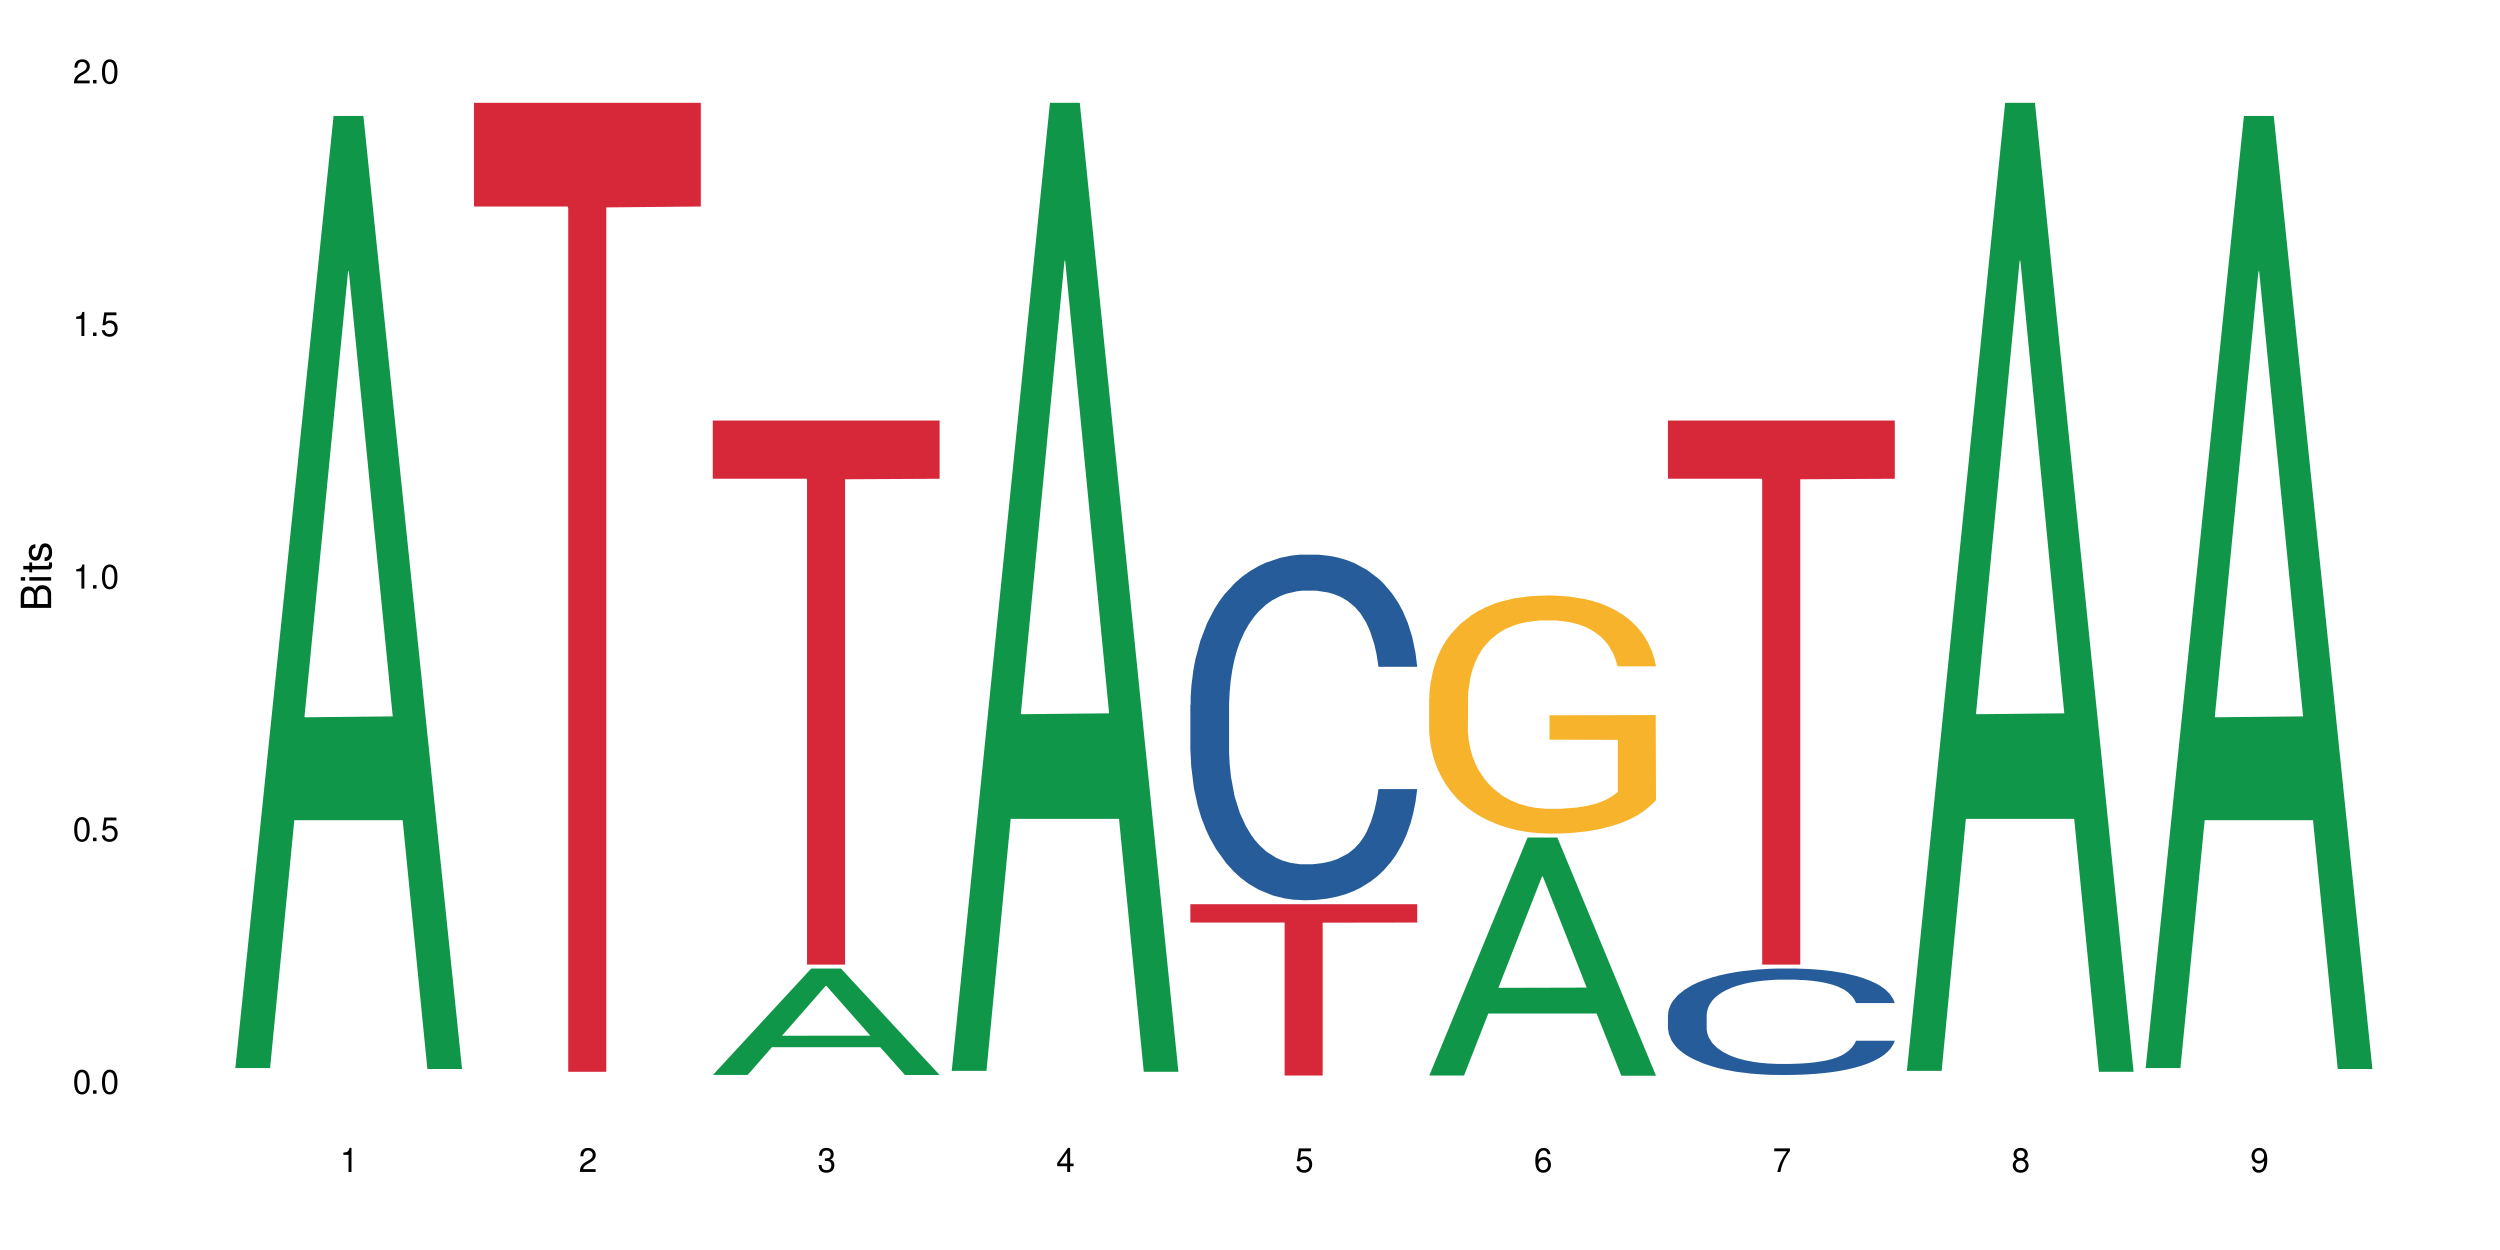 <?xml version="1.0" encoding="UTF-8"?>
<svg xmlns="http://www.w3.org/2000/svg" xmlns:xlink="http://www.w3.org/1999/xlink" width="720" height="360" viewBox="0 0 720 360">
<defs>
<g>
<g id="glyph-0-0">
</g>
<g id="glyph-0-1">
<path d="M 2.641 -6.938 C 2 -6.938 1.422 -6.656 1.078 -6.172 C 0.641 -5.562 0.406 -4.641 0.406 -3.359 C 0.406 -1.016 1.188 0.219 2.641 0.219 C 4.078 0.219 4.859 -1.016 4.859 -3.297 C 4.859 -4.641 4.656 -5.547 4.203 -6.172 C 3.844 -6.656 3.281 -6.938 2.641 -6.938 Z M 2.641 -6.188 C 3.547 -6.188 4 -5.25 4 -3.375 C 4 -1.406 3.562 -0.484 2.625 -0.484 C 1.734 -0.484 1.281 -1.438 1.281 -3.344 C 1.281 -5.25 1.734 -6.188 2.641 -6.188 Z M 2.641 -6.188 "/>
</g>
<g id="glyph-0-2">
<path d="M 1.828 -1 L 0.828 -1 L 0.828 0 L 1.828 0 Z M 1.828 -1 "/>
</g>
<g id="glyph-0-3">
<path d="M 4.562 -6.797 L 1.062 -6.797 L 0.547 -3.094 L 1.328 -3.094 C 1.719 -3.562 2.047 -3.734 2.578 -3.734 C 3.484 -3.734 4.062 -3.109 4.062 -2.094 C 4.062 -1.125 3.484 -0.531 2.578 -0.531 C 1.828 -0.531 1.375 -0.906 1.188 -1.672 L 0.328 -1.672 C 0.453 -1.109 0.547 -0.844 0.75 -0.594 C 1.125 -0.078 1.828 0.219 2.594 0.219 C 3.969 0.219 4.922 -0.781 4.922 -2.219 C 4.922 -3.562 4.031 -4.484 2.719 -4.484 C 2.25 -4.484 1.859 -4.359 1.469 -4.062 L 1.734 -5.969 L 4.562 -5.969 Z M 4.562 -6.797 "/>
</g>
<g id="glyph-0-4">
<path d="M 2.484 -4.938 L 2.484 0 L 3.328 0 L 3.328 -6.938 L 2.766 -6.938 C 2.469 -5.875 2.281 -5.734 0.984 -5.562 L 0.984 -4.938 Z M 2.484 -4.938 "/>
</g>
<g id="glyph-0-5">
<path d="M 4.859 -0.828 L 1.281 -0.828 C 1.359 -1.406 1.672 -1.781 2.5 -2.281 L 3.469 -2.828 C 4.406 -3.344 4.906 -4.062 4.906 -4.906 C 4.906 -5.484 4.672 -6.031 4.266 -6.406 C 3.859 -6.766 3.375 -6.938 2.719 -6.938 C 1.859 -6.938 1.219 -6.625 0.844 -6.031 C 0.609 -5.672 0.5 -5.234 0.484 -4.531 L 1.328 -4.531 C 1.359 -5.016 1.406 -5.281 1.531 -5.516 C 1.75 -5.938 2.188 -6.203 2.703 -6.203 C 3.469 -6.203 4.031 -5.641 4.031 -4.891 C 4.031 -4.344 3.719 -3.859 3.125 -3.516 L 2.234 -3 C 0.812 -2.172 0.406 -1.531 0.328 -0.016 L 4.859 -0.016 Z M 4.859 -0.828 "/>
</g>
<g id="glyph-0-6">
<path d="M 2.125 -3.188 L 2.578 -3.188 C 3.5 -3.188 3.984 -2.766 3.984 -1.922 C 3.984 -1.062 3.469 -0.531 2.594 -0.531 C 1.656 -0.531 1.203 -1 1.156 -2.016 L 0.312 -2.016 C 0.344 -1.453 0.438 -1.094 0.609 -0.781 C 0.953 -0.109 1.625 0.219 2.547 0.219 C 3.953 0.219 4.859 -0.625 4.859 -1.938 C 4.859 -2.828 4.516 -3.297 3.703 -3.594 C 4.344 -3.844 4.656 -4.328 4.656 -5.031 C 4.656 -6.219 3.875 -6.938 2.578 -6.938 C 1.203 -6.938 0.484 -6.172 0.453 -4.703 L 1.297 -4.703 C 1.312 -5.125 1.344 -5.359 1.453 -5.578 C 1.641 -5.969 2.062 -6.203 2.594 -6.203 C 3.344 -6.203 3.797 -5.75 3.797 -5 C 3.797 -4.516 3.609 -4.219 3.25 -4.047 C 3.016 -3.953 2.703 -3.922 2.125 -3.906 Z M 2.125 -3.188 "/>
</g>
<g id="glyph-0-7">
<path d="M 3.141 -1.672 L 3.141 0 L 3.984 0 L 3.984 -1.672 L 4.984 -1.672 L 4.984 -2.438 L 3.984 -2.438 L 3.984 -6.938 L 3.359 -6.938 L 0.266 -2.578 L 0.266 -1.672 Z M 3.141 -2.438 L 1 -2.438 L 3.141 -5.5 Z M 3.141 -2.438 "/>
</g>
<g id="glyph-0-8">
<path d="M 4.781 -5.125 C 4.609 -6.266 3.891 -6.938 2.844 -6.938 C 2.094 -6.938 1.422 -6.578 1.031 -5.953 C 0.594 -5.266 0.406 -4.422 0.406 -3.172 C 0.406 -2 0.578 -1.25 0.984 -0.641 C 1.359 -0.078 1.953 0.219 2.703 0.219 C 3.984 0.219 4.922 -0.75 4.922 -2.094 C 4.922 -3.375 4.062 -4.281 2.844 -4.281 C 2.172 -4.281 1.641 -4.031 1.281 -3.516 C 1.281 -5.234 1.828 -6.188 2.797 -6.188 C 3.391 -6.188 3.797 -5.797 3.938 -5.125 Z M 2.734 -3.531 C 3.547 -3.531 4.062 -2.953 4.062 -2.031 C 4.062 -1.156 3.484 -0.531 2.703 -0.531 C 1.922 -0.531 1.328 -1.188 1.328 -2.078 C 1.328 -2.938 1.906 -3.531 2.734 -3.531 Z M 2.734 -3.531 "/>
</g>
<g id="glyph-0-9">
<path d="M 4.984 -6.797 L 0.438 -6.797 L 0.438 -5.969 L 4.109 -5.969 C 2.5 -3.656 1.828 -2.234 1.328 0 L 2.219 0 C 2.594 -2.172 3.453 -4.047 4.984 -6.094 Z M 4.984 -6.797 "/>
</g>
<g id="glyph-0-10">
<path d="M 3.75 -3.656 C 4.469 -4.094 4.688 -4.438 4.688 -5.078 C 4.688 -6.172 3.844 -6.938 2.641 -6.938 C 1.438 -6.938 0.594 -6.172 0.594 -5.094 C 0.594 -4.438 0.812 -4.094 1.516 -3.656 C 0.734 -3.266 0.359 -2.703 0.359 -1.922 C 0.359 -0.656 1.281 0.219 2.641 0.219 C 3.984 0.219 4.922 -0.656 4.922 -1.922 C 4.922 -2.703 4.531 -3.266 3.75 -3.656 Z M 2.641 -6.188 C 3.359 -6.188 3.812 -5.75 3.812 -5.062 C 3.812 -4.406 3.344 -3.984 2.641 -3.984 C 1.922 -3.984 1.453 -4.406 1.453 -5.078 C 1.453 -5.75 1.922 -6.188 2.641 -6.188 Z M 2.641 -3.266 C 3.484 -3.266 4.062 -2.719 4.062 -1.906 C 4.062 -1.078 3.484 -0.531 2.625 -0.531 C 1.797 -0.531 1.219 -1.094 1.219 -1.906 C 1.219 -2.719 1.781 -3.266 2.641 -3.266 Z M 2.641 -3.266 "/>
</g>
<g id="glyph-0-11">
<path d="M 0.516 -1.578 C 0.672 -0.453 1.406 0.219 2.438 0.219 C 3.188 0.219 3.859 -0.141 4.266 -0.766 C 4.688 -1.453 4.891 -2.297 4.891 -3.547 C 4.891 -4.719 4.703 -5.453 4.312 -6.078 C 3.938 -6.641 3.344 -6.938 2.594 -6.938 C 1.297 -6.938 0.359 -5.969 0.359 -4.625 C 0.359 -3.344 1.234 -2.453 2.453 -2.453 C 3.094 -2.453 3.578 -2.672 4.016 -3.203 C 4 -1.484 3.469 -0.531 2.5 -0.531 C 1.906 -0.531 1.484 -0.906 1.359 -1.578 Z M 2.578 -6.203 C 3.375 -6.203 3.969 -5.531 3.969 -4.641 C 3.969 -3.797 3.391 -3.188 2.547 -3.188 C 1.734 -3.188 1.234 -3.766 1.234 -4.688 C 1.234 -5.562 1.797 -6.203 2.578 -6.203 Z M 2.578 -6.203 "/>
</g>
<g id="glyph-1-0">
</g>
<g id="glyph-1-1">
<path d="M 0 -0.953 L 0 -4.891 C 0 -5.719 -0.234 -6.344 -0.734 -6.797 C -1.188 -7.234 -1.812 -7.469 -2.5 -7.469 C -3.547 -7.469 -4.188 -7 -4.625 -5.875 C -4.984 -6.688 -5.625 -7.094 -6.531 -7.094 C -7.172 -7.094 -7.734 -6.859 -8.141 -6.391 C -8.562 -5.922 -8.75 -5.344 -8.75 -4.5 L -8.75 -0.953 Z M -4.984 -2.062 L -7.766 -2.062 L -7.766 -4.219 C -7.766 -4.844 -7.688 -5.203 -7.453 -5.5 C -7.219 -5.812 -6.859 -5.969 -6.375 -5.969 C -5.891 -5.969 -5.531 -5.812 -5.297 -5.5 C -5.062 -5.203 -4.984 -4.844 -4.984 -4.219 Z M -0.984 -2.062 L -4 -2.062 L -4 -4.781 C -4 -5.766 -3.438 -6.359 -2.484 -6.359 C -1.547 -6.359 -0.984 -5.766 -0.984 -4.781 Z M -0.984 -2.062 "/>
</g>
<g id="glyph-1-2">
<path d="M -6.281 -1.797 L -6.281 -0.797 L 0 -0.797 L 0 -1.797 Z M -8.75 -1.797 L -8.75 -0.797 L -7.484 -0.797 L -7.484 -1.797 Z M -8.75 -1.797 "/>
</g>
<g id="glyph-1-3">
<path d="M -6.281 -3.047 L -6.281 -2.016 L -8.016 -2.016 L -8.016 -1.016 L -6.281 -1.016 L -6.281 -0.172 L -5.469 -0.172 L -5.469 -1.016 L -0.719 -1.016 C -0.078 -1.016 0.281 -1.453 0.281 -2.234 C 0.281 -2.5 0.25 -2.719 0.188 -3.047 L -0.641 -3.047 C -0.609 -2.906 -0.594 -2.766 -0.594 -2.562 C -0.594 -2.141 -0.719 -2.016 -1.156 -2.016 L -5.469 -2.016 L -5.469 -3.047 Z M -6.281 -3.047 "/>
</g>
<g id="glyph-1-4">
<path d="M -4.531 -5.25 C -5.766 -5.25 -6.469 -4.422 -6.469 -2.969 C -6.469 -1.516 -5.719 -0.562 -4.547 -0.562 C -3.562 -0.562 -3.094 -1.062 -2.734 -2.562 L -2.516 -3.484 C -2.344 -4.188 -2.094 -4.469 -1.641 -4.469 C -1.047 -4.469 -0.641 -3.875 -0.641 -3 C -0.641 -2.453 -0.797 -2 -1.062 -1.75 C -1.25 -1.594 -1.422 -1.531 -1.875 -1.469 L -1.875 -0.406 C -0.422 -0.453 0.281 -1.266 0.281 -2.922 C 0.281 -4.5 -0.5 -5.516 -1.719 -5.516 C -2.656 -5.516 -3.172 -4.984 -3.469 -3.734 L -3.703 -2.766 C -3.891 -1.953 -4.156 -1.609 -4.594 -1.609 C -5.188 -1.609 -5.547 -2.125 -5.547 -2.938 C -5.547 -3.75 -5.203 -4.172 -4.531 -4.203 Z M -4.531 -5.25 "/>
</g>
</g>
</defs>
<rect x="-72" y="-36" width="864" height="432" fill="rgb(100%, 100%, 100%)" fill-opacity="1"/>
<path fill-rule="nonzero" fill="rgb(6.275%, 58.824%, 28.235%)" fill-opacity="1" d="M 67.73 307.605 L 67.801 307.348 L 96.07 33.391 L 104.656 33.391 L 133.066 307.863 L 123.082 307.863 L 115.965 236.219 L 84.762 236.219 L 77.781 307.605 L 67.73 307.605 L 87.766 206.578 L 113.102 206.32 L 100.469 78.234 L 100.328 77.977 L 100.188 78.75 L 87.695 206.32 L 87.766 206.578 Z M 67.73 307.605 "/>
<path fill-rule="nonzero" fill="rgb(83.922%, 15.686%, 22.353%)" fill-opacity="1" d="M 136.504 29.602 L 201.836 29.602 L 201.836 59.473 L 174.609 59.734 L 174.609 308.68 L 163.652 308.68 L 163.652 59.996 L 163.496 59.473 L 136.504 59.473 Z M 136.504 29.602 "/>
<path fill-rule="nonzero" fill="rgb(6.275%, 58.824%, 28.235%)" fill-opacity="1" d="M 205.277 309.578 L 205.348 309.551 L 233.617 278.941 L 242.203 278.941 L 270.609 309.605 L 260.629 309.605 L 253.508 301.602 L 222.309 301.602 L 215.328 309.578 L 205.277 309.578 L 225.309 298.289 L 250.648 298.262 L 238.012 283.949 L 237.875 283.922 L 237.734 284.008 L 225.238 298.262 L 225.309 298.289 Z M 205.277 309.578 "/>
<path fill-rule="nonzero" fill="rgb(83.922%, 15.686%, 22.353%)" fill-opacity="1" d="M 205.277 121.109 L 270.609 121.109 L 270.609 137.883 L 243.383 138.031 L 243.383 277.812 L 232.426 277.812 L 232.426 138.176 L 232.266 137.883 L 205.277 137.883 Z M 205.277 121.109 "/>
<path fill-rule="nonzero" fill="rgb(6.275%, 58.824%, 28.235%)" fill-opacity="1" d="M 274.051 308.418 L 274.117 308.156 L 302.387 29.602 L 310.973 29.602 L 339.383 308.68 L 329.402 308.68 L 322.281 235.832 L 291.082 235.832 L 284.102 308.418 L 274.051 308.418 L 294.082 205.695 L 319.422 205.434 L 306.785 75.195 L 306.645 74.934 L 306.508 75.719 L 294.012 205.434 L 294.082 205.695 Z M 274.051 308.418 "/>
<path fill-rule="nonzero" fill="rgb(14.51%, 36.078%, 60%)" fill-opacity="1" d="M 342.82 203.047 L 342.902 202.957 L 342.902 200.773 L 343.141 197.316 L 343.699 192.949 L 344.258 189.945 L 345.691 184.578 L 347.684 179.391 L 349.754 175.387 L 351.266 173.023 L 352.621 171.203 L 355.73 167.836 L 357.723 166.105 L 359.871 164.559 L 362.5 163.012 L 364.414 162.102 L 368.715 160.648 L 371.902 160.012 L 374.375 159.738 L 379.711 159.738 L 382.898 160.102 L 385.211 160.555 L 387.758 161.285 L 389.91 162.102 L 393.656 164.105 L 397 166.652 L 398.516 168.109 L 400.906 170.93 L 402.738 173.66 L 404.012 176.023 L 405.445 179.391 L 406.723 183.484 L 407.68 188.125 L 408.156 192.039 L 397 192.039 L 396.445 188.398 L 395.805 185.578 L 394.609 181.848 L 393.414 179.207 L 391.742 176.57 L 390.23 174.84 L 388.156 173.113 L 386.324 172.02 L 384.414 171.203 L 382.578 170.656 L 379.074 170.109 L 375.012 170.109 L 373.496 170.293 L 370.391 171.02 L 368.715 171.656 L 366.324 172.93 L 364.652 174.113 L 362.66 175.934 L 361.305 177.48 L 359.633 179.844 L 358.438 181.938 L 357.082 184.941 L 356.285 187.215 L 355.57 189.762 L 354.934 192.766 L 354.453 195.949 L 354.137 199.316 L 353.977 202.594 L 353.977 216.695 L 354.137 219.973 L 354.535 223.793 L 355.57 229.344 L 357.082 234.164 L 358.836 237.984 L 360.508 240.715 L 361.465 241.988 L 362.742 243.445 L 364.734 245.266 L 367.602 247.086 L 369.273 247.812 L 371.824 248.539 L 374.453 248.906 L 377.957 248.906 L 381.066 248.539 L 383.137 248.086 L 385.289 247.359 L 388.238 245.812 L 390.07 244.355 L 391.664 242.625 L 392.859 240.898 L 393.656 239.441 L 394.852 236.621 L 395.805 233.527 L 396.523 230.344 L 397 227.25 L 408.156 227.25 L 407.68 230.891 L 406.961 234.438 L 406.242 237.078 L 405.129 240.262 L 403.852 243.082 L 402.02 246.266 L 400.508 248.359 L 398.516 250.633 L 396.684 252.363 L 394.691 253.91 L 391.742 255.73 L 389.832 256.637 L 387.758 257.457 L 385.289 258.184 L 382.18 258.82 L 378.836 259.188 L 375.727 259.277 L 372.383 259.094 L 369.91 258.73 L 366.645 257.914 L 362.582 256.273 L 359.633 254.547 L 357.324 252.816 L 355.332 250.996 L 353.102 248.539 L 350.23 244.539 L 348.48 241.445 L 347.285 238.895 L 345.93 235.348 L 344.973 232.164 L 343.859 227.066 L 343.062 220.609 L 342.82 215.602 Z M 342.82 203.047 "/>
<path fill-rule="nonzero" fill="rgb(83.922%, 15.686%, 22.353%)" fill-opacity="1" d="M 342.82 260.406 L 408.156 260.406 L 408.156 265.688 L 380.926 265.734 L 380.926 309.762 L 369.973 309.762 L 369.973 265.781 L 369.812 265.688 L 342.82 265.688 Z M 342.82 260.406 "/>
<path fill-rule="nonzero" fill="rgb(6.275%, 58.824%, 28.235%)" fill-opacity="1" d="M 411.594 309.746 L 411.664 309.68 L 439.934 241.211 L 448.52 241.211 L 476.93 309.809 L 466.945 309.809 L 459.828 291.902 L 428.625 291.902 L 421.645 309.746 L 411.594 309.746 L 431.629 284.496 L 456.965 284.43 L 444.332 252.418 L 444.191 252.355 L 444.051 252.547 L 431.559 284.43 L 431.629 284.496 Z M 411.594 309.746 "/>
<path fill-rule="nonzero" fill="rgb(96.863%, 70.196%, 16.863%)" fill-opacity="1" d="M 411.594 200.867 L 411.676 200.805 L 411.676 199.551 L 411.992 196.73 L 412.789 192.848 L 413.824 189.652 L 414.941 187.145 L 415.656 185.832 L 416.852 183.953 L 417.891 182.574 L 420.52 179.754 L 423.863 177.121 L 425.695 175.996 L 427.77 174.93 L 430.715 173.738 L 432.07 173.301 L 436.215 172.301 L 440.914 171.672 L 446.094 171.484 L 448.484 171.547 L 451.75 171.797 L 456.211 172.488 L 458.762 173.113 L 460.754 173.738 L 462.824 174.555 L 465.375 175.809 L 467.766 177.312 L 469.68 178.812 L 471.59 180.695 L 473.184 182.699 L 474.539 184.891 L 475.734 187.523 L 476.449 189.715 L 476.93 191.906 L 465.855 191.906 L 465.215 189.715 L 464.5 188.023 L 463.305 185.957 L 462.109 184.453 L 460.914 183.262 L 458.684 181.633 L 456.77 180.633 L 454.379 179.754 L 452.07 179.191 L 449.441 178.812 L 447.848 178.688 L 443.625 178.688 L 439.801 179.129 L 437.57 179.629 L 435.977 180.129 L 433.746 181.07 L 432.391 181.82 L 431.594 182.324 L 429.203 184.266 L 427.609 186.02 L 426.734 187.211 L 425.617 189.09 L 424.82 190.781 L 423.945 193.285 L 423.465 195.164 L 422.828 199.426 L 422.75 210.703 L 422.988 213.082 L 423.465 215.652 L 424.105 217.906 L 425.059 220.285 L 426.016 222.102 L 427.688 224.547 L 429.125 226.176 L 430.238 227.242 L 432.391 228.934 L 433.266 229.496 L 435.336 230.625 L 437.488 231.5 L 440.117 232.254 L 442.109 232.629 L 445.297 232.941 L 449.359 232.941 L 454.141 232.566 L 457.168 232.062 L 459.242 231.562 L 460.594 231.125 L 462.27 230.434 L 463.465 229.809 L 464.578 229.121 L 465.934 228.055 L 465.934 213.082 L 446.254 213.02 L 446.254 206.004 L 476.848 205.941 L 476.93 230.434 L 475.254 232.125 L 473.184 233.754 L 471.191 235.008 L 469.121 236.074 L 466.172 237.266 L 463.781 238.016 L 460.117 238.895 L 456.77 239.457 L 453.266 239.832 L 450.156 240.02 L 446.492 240.082 L 443.227 239.957 L 439.719 239.582 L 436.93 239.082 L 434.383 238.453 L 431.832 237.641 L 428.645 236.324 L 426.574 235.258 L 424.422 233.945 L 422.27 232.379 L 420.359 230.688 L 419.082 229.371 L 417.809 227.867 L 416.453 225.988 L 415.18 223.855 L 414.223 221.914 L 413.348 219.723 L 412.711 217.656 L 412.074 214.836 L 411.754 212.582 L 411.594 210.641 Z M 411.594 200.867 "/>
<path fill-rule="nonzero" fill="rgb(14.51%, 36.078%, 60%)" fill-opacity="1" d="M 480.367 292.285 L 480.445 292.254 L 480.445 291.582 L 480.688 290.516 L 481.242 289.172 L 481.801 288.246 L 483.234 286.594 L 485.227 284.996 L 487.301 283.762 L 488.812 283.031 L 490.168 282.473 L 493.273 281.434 L 495.266 280.902 L 497.418 280.426 L 500.047 279.949 L 501.961 279.668 L 506.262 279.219 L 509.449 279.023 L 511.918 278.941 L 517.258 278.941 L 520.445 279.051 L 522.754 279.191 L 525.305 279.418 L 527.457 279.668 L 531.199 280.285 L 534.547 281.07 L 536.059 281.52 L 538.449 282.387 L 540.285 283.23 L 541.559 283.957 L 542.992 284.996 L 544.266 286.258 L 545.223 287.688 L 545.703 288.891 L 534.547 288.891 L 533.988 287.77 L 533.352 286.902 L 532.156 285.75 L 530.961 284.938 L 529.289 284.125 L 527.773 283.594 L 525.703 283.062 L 523.871 282.723 L 521.957 282.473 L 520.125 282.305 L 516.621 282.137 L 512.555 282.137 L 511.043 282.191 L 507.934 282.418 L 506.262 282.613 L 503.871 283.004 L 502.199 283.371 L 500.207 283.93 L 498.852 284.406 L 497.18 285.137 L 495.984 285.781 L 494.629 286.703 L 493.832 287.406 L 493.117 288.191 L 492.477 289.117 L 492 290.098 L 491.68 291.133 L 491.523 292.145 L 491.523 296.488 L 491.68 297.496 L 492.078 298.676 L 493.117 300.383 L 494.629 301.871 L 496.383 303.047 L 498.055 303.887 L 499.012 304.281 L 500.285 304.73 L 502.277 305.289 L 505.145 305.852 L 506.82 306.074 L 509.367 306.301 L 512 306.41 L 515.504 306.41 L 518.613 306.301 L 520.684 306.16 L 522.836 305.934 L 525.781 305.457 L 527.613 305.012 L 529.207 304.477 L 530.402 303.945 L 531.199 303.496 L 532.395 302.629 L 533.352 301.676 L 534.07 300.691 L 534.547 299.738 L 545.703 299.738 L 545.223 300.859 L 544.508 301.953 L 543.789 302.766 L 542.672 303.75 L 541.398 304.617 L 539.566 305.598 L 538.051 306.242 L 536.059 306.945 L 534.227 307.477 L 532.234 307.953 L 529.289 308.516 L 527.375 308.793 L 525.305 309.047 L 522.836 309.27 L 519.727 309.469 L 516.379 309.578 L 513.273 309.605 L 509.926 309.551 L 507.457 309.438 L 504.191 309.188 L 500.125 308.684 L 497.18 308.148 L 494.867 307.617 L 492.875 307.055 L 490.645 306.301 L 487.777 305.066 L 486.023 304.113 L 484.828 303.328 L 483.473 302.234 L 482.52 301.254 L 481.402 299.684 L 480.605 297.695 L 480.367 296.152 Z M 480.367 292.285 "/>
<path fill-rule="nonzero" fill="rgb(83.922%, 15.686%, 22.353%)" fill-opacity="1" d="M 480.367 121.109 L 545.703 121.109 L 545.703 137.883 L 518.473 138.031 L 518.473 277.812 L 507.516 277.812 L 507.516 138.176 L 507.359 137.883 L 480.367 137.883 Z M 480.367 121.109 "/>
<path fill-rule="nonzero" fill="rgb(6.275%, 58.824%, 28.235%)" fill-opacity="1" d="M 549.141 308.418 L 549.211 308.156 L 577.48 29.602 L 586.066 29.602 L 614.473 308.68 L 604.492 308.68 L 597.371 235.832 L 566.172 235.832 L 559.191 308.418 L 549.141 308.418 L 569.172 205.695 L 594.512 205.434 L 581.875 75.195 L 581.738 74.934 L 581.598 75.719 L 569.102 205.434 L 569.172 205.695 Z M 549.141 308.418 "/>
<path fill-rule="nonzero" fill="rgb(6.275%, 58.824%, 28.235%)" fill-opacity="1" d="M 617.914 307.605 L 617.98 307.348 L 646.25 33.391 L 654.836 33.391 L 683.246 307.863 L 673.266 307.863 L 666.145 236.219 L 634.945 236.219 L 627.965 307.605 L 617.914 307.605 L 637.945 206.578 L 663.285 206.32 L 650.648 78.234 L 650.512 77.977 L 650.371 78.75 L 637.875 206.32 L 637.945 206.578 Z M 617.914 307.605 "/>
<g fill="rgb(0%, 0%, 0%)" fill-opacity="1">
<use xlink:href="#glyph-0-1" x="20.965" y="314.993"/>
<use xlink:href="#glyph-0-2" x="25.965" y="314.993"/>
<use xlink:href="#glyph-0-1" x="28.965" y="314.993"/>
</g>
<g fill="rgb(0%, 0%, 0%)" fill-opacity="1">
<use xlink:href="#glyph-0-1" x="20.965" y="242.251"/>
<use xlink:href="#glyph-0-2" x="25.965" y="242.251"/>
<use xlink:href="#glyph-0-3" x="28.965" y="242.251"/>
</g>
<g fill="rgb(0%, 0%, 0%)" fill-opacity="1">
<use xlink:href="#glyph-0-4" x="20.965" y="169.509"/>
<use xlink:href="#glyph-0-2" x="25.965" y="169.509"/>
<use xlink:href="#glyph-0-1" x="28.965" y="169.509"/>
</g>
<g fill="rgb(0%, 0%, 0%)" fill-opacity="1">
<use xlink:href="#glyph-0-4" x="20.965" y="96.767"/>
<use xlink:href="#glyph-0-2" x="25.965" y="96.767"/>
<use xlink:href="#glyph-0-3" x="28.965" y="96.767"/>
</g>
<g fill="rgb(0%, 0%, 0%)" fill-opacity="1">
<use xlink:href="#glyph-0-5" x="20.965" y="24.024"/>
<use xlink:href="#glyph-0-2" x="25.965" y="24.024"/>
<use xlink:href="#glyph-0-1" x="28.965" y="24.024"/>
</g>
<g fill="rgb(0%, 0%, 0%)" fill-opacity="1">
<use xlink:href="#glyph-0-4" x="97.898" y="337.532"/>
</g>
<g fill="rgb(0%, 0%, 0%)" fill-opacity="1">
<use xlink:href="#glyph-0-5" x="166.672" y="337.532"/>
</g>
<g fill="rgb(0%, 0%, 0%)" fill-opacity="1">
<use xlink:href="#glyph-0-6" x="235.445" y="337.532"/>
</g>
<g fill="rgb(0%, 0%, 0%)" fill-opacity="1">
<use xlink:href="#glyph-0-7" x="304.215" y="337.532"/>
</g>
<g fill="rgb(0%, 0%, 0%)" fill-opacity="1">
<use xlink:href="#glyph-0-3" x="372.988" y="337.532"/>
</g>
<g fill="rgb(0%, 0%, 0%)" fill-opacity="1">
<use xlink:href="#glyph-0-8" x="441.762" y="337.532"/>
</g>
<g fill="rgb(0%, 0%, 0%)" fill-opacity="1">
<use xlink:href="#glyph-0-9" x="510.535" y="337.532"/>
</g>
<g fill="rgb(0%, 0%, 0%)" fill-opacity="1">
<use xlink:href="#glyph-0-10" x="579.309" y="337.532"/>
</g>
<g fill="rgb(0%, 0%, 0%)" fill-opacity="1">
<use xlink:href="#glyph-0-11" x="648.078" y="337.532"/>
</g>
<g fill="rgb(0%, 0%, 0%)" fill-opacity="1">
<use xlink:href="#glyph-1-1" x="14.725" y="176.012"/>
<use xlink:href="#glyph-1-2" x="14.725" y="168.012"/>
<use xlink:href="#glyph-1-3" x="14.725" y="165.012"/>
<use xlink:href="#glyph-1-4" x="14.725" y="162.012"/>
</g>
</svg>
